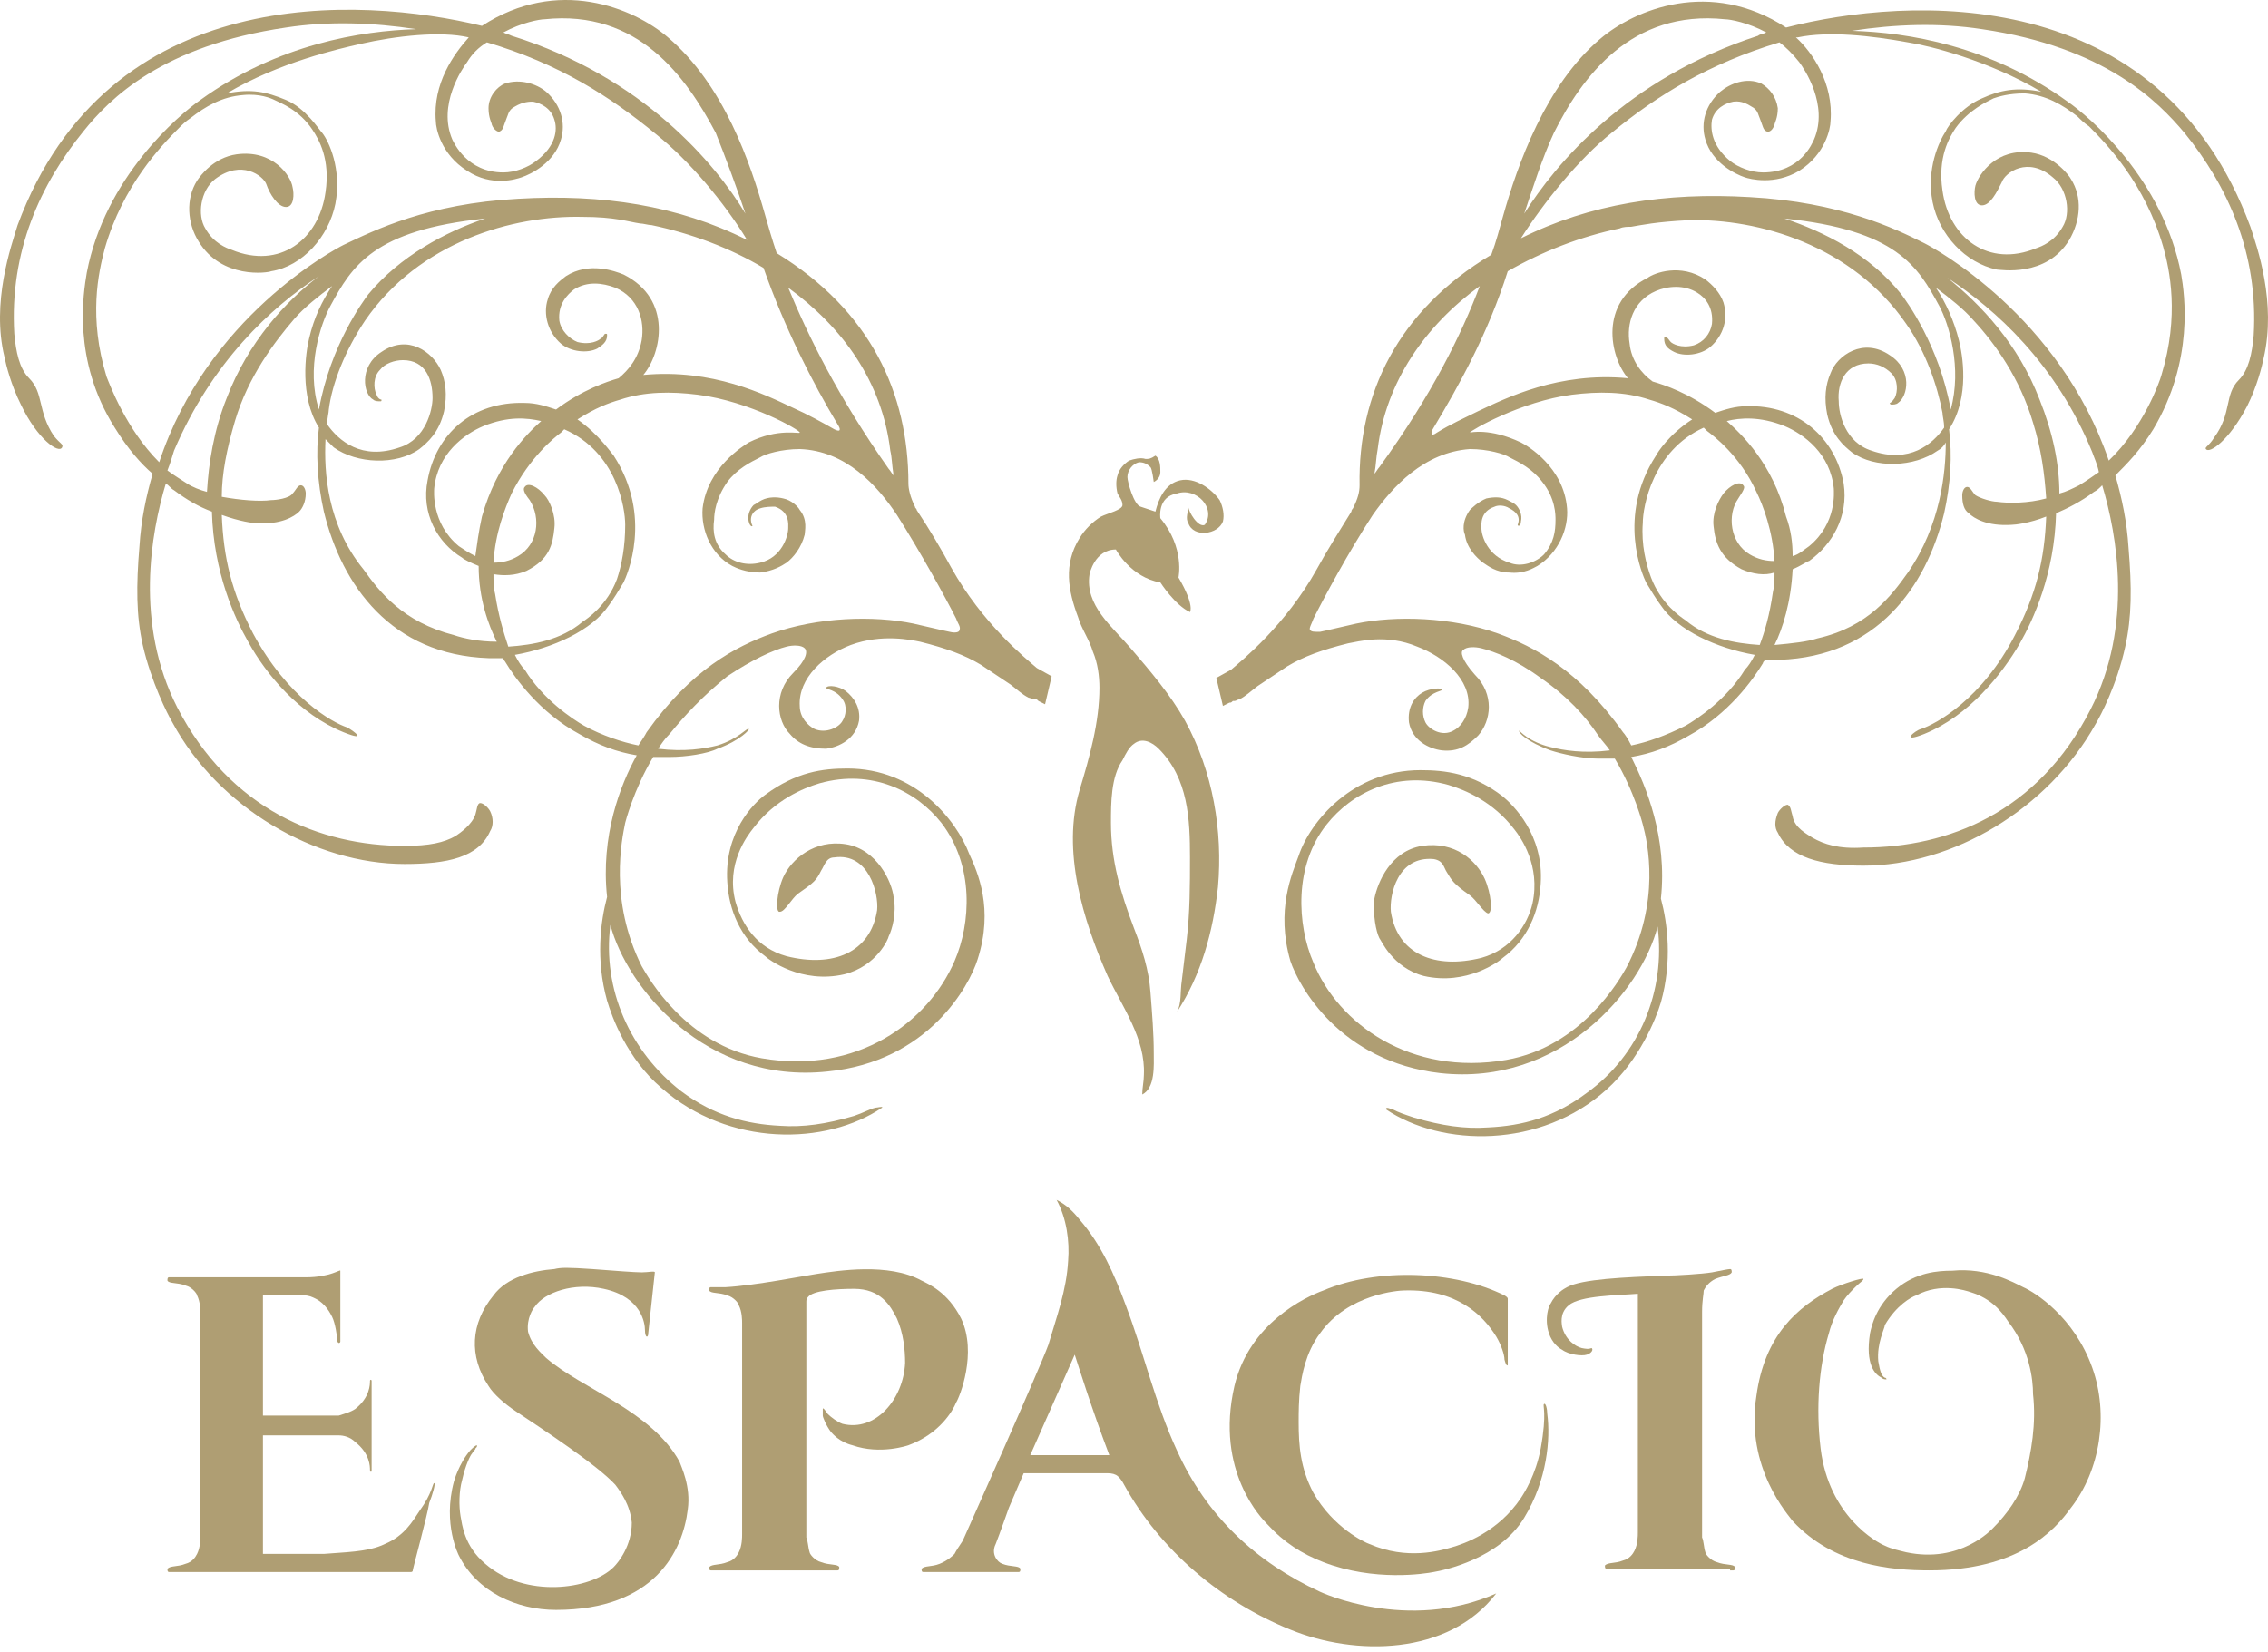 <svg width="210" height="153" viewBox="0 0 210 153" fill="none" xmlns="http://www.w3.org/2000/svg">
<path d="M208.37 20.997C199.984 -1.72 176.658 -0.348 165.375 2.549C158.362 -2.025 151.349 0.872 148.147 3.616C143.116 7.885 140.524 15.203 139.152 20.082C138.847 21.149 138.542 22.369 138.084 23.589C129.394 28.772 125.735 36.548 125.887 44.934C125.887 45.543 125.735 46.153 125.277 47.068C125.277 47.068 125.125 47.22 125.125 47.373C123.905 49.355 122.838 51.032 121.923 52.709C119.026 57.893 115.062 61.095 113.995 62.009L112.623 62.772L113.233 65.364L113.843 65.059C113.995 65.059 113.995 65.059 114.148 64.906H114.3C114.453 64.906 114.605 64.754 114.758 64.754C115.367 64.449 115.825 63.991 116.435 63.534C117.349 62.924 118.264 62.314 119.179 61.704C120.704 60.79 122.381 60.18 124.82 59.57C125.735 59.417 128.327 58.655 131.224 59.875C133.663 60.79 136.255 62.924 135.95 65.516C135.797 66.583 135.188 67.346 134.578 67.65C133.511 68.26 132.291 67.498 131.986 66.888C131.681 66.278 131.681 65.516 131.986 64.906C132.596 63.991 133.663 63.991 133.51 63.839C133.51 63.687 132.443 63.687 131.681 64.144C130.919 64.601 130.309 65.516 130.461 66.888C130.766 68.565 132.291 69.328 133.51 69.48C135.035 69.632 135.95 69.023 136.865 68.108C138.084 66.736 138.389 64.296 136.56 62.467C135.34 61.095 135.188 60.332 135.493 60.18C135.797 59.875 136.56 59.875 137.17 60.027C138.389 60.332 140.371 61.095 142.658 62.772C145.098 64.449 146.775 66.278 147.994 68.108C148.299 68.565 148.757 69.023 149.062 69.48C146.622 69.785 144.793 69.48 143.573 69.175C141.591 68.718 140.676 67.65 140.676 67.65C140.524 67.803 141.439 68.718 143.573 69.48C144.488 69.785 146.47 70.242 147.994 70.242C148.452 70.242 149.062 70.242 149.519 70.242C151.349 73.292 152.111 76.341 152.111 76.341C152.568 78.018 153.788 83.507 150.586 89.605C149.977 90.672 146.47 96.923 139.457 98.143C130.614 99.668 123.905 94.789 121.618 89.148C120.094 85.641 119.789 80.153 122.838 76.341C125.125 73.444 129.242 71.31 134.12 72.682C135.645 73.139 138.237 74.206 140.219 76.798C140.829 77.561 142.658 80.153 141.896 83.659C141.439 85.641 139.914 87.928 137.17 88.69C132.901 89.758 129.394 88.385 128.784 84.421C128.632 82.897 129.394 79.238 132.748 79.543C133.663 79.695 133.663 80.305 133.968 80.762C134.425 81.525 134.578 81.83 136.102 82.897C136.712 83.354 137.322 84.421 137.779 84.574C138.237 84.574 138.084 82.744 137.475 81.372C136.712 79.695 134.73 77.865 131.681 78.323C128.784 78.78 127.564 81.677 127.26 83.202C127.107 84.726 127.412 86.251 127.717 86.861C127.869 87.013 128.937 89.605 131.833 90.368C135.797 91.282 138.847 88.995 139.152 88.69C141.439 87.013 142.506 84.421 142.658 81.83C142.963 77.256 140.066 74.511 139.152 73.749C136.407 71.615 133.815 71.31 131.528 71.31C125.277 71.31 121.313 76.036 120.246 79.238C119.636 80.915 118.112 84.269 119.484 88.995C120.246 91.282 124.058 98.296 133.358 99.363C144.488 100.583 151.959 91.74 153.483 85.794C154.245 91.74 151.806 97.686 146.927 101.192C143.878 103.479 140.981 104.242 137.779 104.394C135.645 104.547 133.51 104.242 130.919 103.479C130.004 103.174 129.546 103.022 128.937 102.717C128.784 102.717 128.327 102.412 128.327 102.717C133.51 106.224 142.658 106.376 148.757 100.887C151.806 98.143 153.331 94.332 153.788 92.807C154.855 88.995 154.398 85.489 153.788 83.202C154.398 77.561 152.416 72.834 151.044 70.09C152.873 69.785 154.55 69.175 156.38 68.108C160.039 66.126 162.326 62.924 163.241 61.4C163.241 61.247 163.393 61.247 163.393 61.095C163.851 61.095 164.308 61.095 164.765 61.095C173.761 60.79 178.335 54.386 180.012 47.525C180.622 44.781 180.774 42.189 180.469 39.75C182.451 36.7 181.689 32.736 181.384 31.517C180.927 29.687 180.164 28.01 179.249 26.638C180.469 27.553 181.841 28.62 182.756 29.687C184.738 31.822 187.025 35.023 188.245 39.14C189.007 41.579 189.312 43.866 189.464 46.153C187.787 46.611 185.958 46.611 184.891 46.458C184.433 46.458 183.366 46.153 182.909 45.848C182.604 45.543 182.451 45.086 182.146 45.086C181.841 45.086 181.689 45.543 181.689 45.848C181.689 46.611 181.841 47.22 182.299 47.525C182.756 47.983 183.976 48.745 186.263 48.593C186.568 48.593 187.94 48.44 189.464 47.83C189.312 51.794 188.55 54.996 186.568 58.808C183.518 64.754 179.249 67.041 177.877 67.498C177.267 67.65 175.895 68.87 178.182 67.955C182.299 66.278 185.348 62.467 187.025 59.57C188.245 57.435 190.227 53.166 190.379 47.525C191.446 47.068 192.666 46.458 193.886 45.543C194.191 45.391 194.343 45.238 194.648 44.934C196.02 49.507 197.545 57.893 193.581 65.668C188.702 75.274 180.317 78.475 172.541 78.475C170.254 78.628 168.882 78.171 167.815 77.561C167.357 77.256 166.138 76.646 165.985 75.579C165.833 75.121 165.833 74.664 165.528 74.511C165.223 74.511 164.765 74.969 164.613 75.274C164.308 76.036 164.308 76.646 164.613 77.103C165.68 79.39 168.577 80.153 172.541 80.153C180.774 80.153 189.617 74.969 194.038 67.041C194.496 66.278 196.02 63.382 196.783 59.875C197.393 57.13 197.393 54.386 197.088 50.727C196.935 48.288 196.478 46.153 195.868 44.019C196.935 42.952 198.155 41.732 199.375 39.75C203.186 33.346 202.271 27.248 201.966 25.418C200.289 16.575 193.429 10.782 191.447 9.41C184.281 4.226 176.658 3.006 171.474 2.854C175.438 2.244 179.554 2.091 183.518 2.701C194.953 4.378 199.832 9.41 202.271 12.306C206.235 17.185 209.132 23.436 208.675 31.059C208.522 32.736 208.217 34.261 207.303 35.176C205.93 36.548 206.693 38.225 205.016 40.512C204.558 41.274 204.101 41.427 204.253 41.579C204.558 42.037 206.388 40.817 208.065 37.615C208.98 35.786 209.437 33.956 209.59 33.194C210.809 28.01 208.98 22.826 208.37 20.997ZM143.878 12.306C146.47 7.123 151.044 0.872 159.734 1.786C160.192 1.786 161.869 2.091 163.546 3.006C163.241 3.159 162.936 3.159 162.783 3.311C150.586 7.275 144.03 15.203 141.134 19.777C141.896 17.49 142.811 14.593 143.878 12.306ZM127.564 41.579C128.327 35.328 131.986 30.145 137.017 26.485C135.34 30.907 132.596 36.548 127.717 43.256C127.564 43.409 127.412 43.714 127.26 43.866C127.412 43.104 127.412 42.342 127.564 41.579ZM161.564 62.009C159.887 64.754 157.142 66.583 156.075 67.193C154.245 68.108 152.568 68.718 151.044 69.023C150.739 68.413 150.434 67.955 150.281 67.803C146.165 62.009 142.048 59.875 138.694 58.655C134.425 57.13 129.242 56.978 125.582 57.74C124.21 58.045 122.991 58.35 122.228 58.503C121.618 58.503 121.466 58.503 121.313 58.35C121.161 58.198 121.466 57.74 121.618 57.283C122.533 55.453 124.82 51.184 127.107 47.678C128.937 45.086 131.833 41.884 136.102 41.579C137.779 41.579 139.304 42.037 139.761 42.342C140.676 42.799 141.896 43.409 142.811 44.629C144.03 46.153 144.03 47.678 144.03 48.135C144.03 49.203 143.878 50.27 142.963 51.337C142.201 52.099 140.829 52.557 139.761 52.099C137.779 51.489 137.17 49.66 137.17 48.898C137.17 48.593 137.017 47.373 138.389 46.916C138.694 46.763 139.304 46.763 139.761 47.068C140.371 47.373 140.829 47.83 140.524 48.593C140.524 48.745 140.829 48.745 140.829 48.288C140.981 47.678 140.676 47.068 140.371 46.763C140.219 46.611 139.914 46.458 139.609 46.306C138.999 46.001 138.389 46.001 137.627 46.153C136.865 46.458 136.255 47.068 136.102 47.22C135.34 48.288 135.493 49.203 135.645 49.507C135.797 50.727 136.712 51.642 137.322 52.099C137.779 52.404 138.542 53.014 139.761 53.014C141.134 53.166 142.048 52.557 142.353 52.404C144.335 51.184 145.25 48.898 145.098 47.068C144.793 43.256 141.439 41.274 140.829 40.969C137.932 39.597 136.102 40.055 136.102 40.055C136.102 39.902 140.829 37.158 145.555 36.548C147.994 36.243 150.434 36.243 152.721 37.005C153.788 37.31 155.008 37.768 156.685 38.835C154.55 40.207 153.483 41.884 153.331 42.189C149.672 47.83 152.111 53.319 152.416 53.929C152.873 54.691 153.331 55.453 153.788 56.063C155.313 58.35 158.972 60.027 162.478 60.637C162.174 61.247 161.869 61.704 161.564 62.009ZM162.936 59.722C160.649 59.57 158.057 59.113 156.075 57.435C155.618 57.13 153.788 55.911 152.873 53.471C152.416 52.252 151.959 50.422 152.111 48.44C152.111 46.916 153.026 41.732 157.752 39.597C157.905 39.75 157.905 39.75 158.057 39.902C158.667 40.36 161.106 42.189 162.631 45.543C163.241 46.763 164.156 49.203 164.308 51.947C163.546 51.947 162.783 51.794 162.021 51.337C160.192 50.27 159.887 47.678 160.954 46.153C161.564 45.238 161.564 45.086 161.411 44.934C161.106 44.476 160.192 44.934 159.582 45.696C159.124 46.306 158.514 47.525 158.667 48.745C158.819 50.27 159.277 51.642 161.259 52.709C162.326 53.166 163.393 53.319 164.308 53.014C164.308 53.624 164.308 54.234 164.156 54.844C163.851 56.978 163.393 58.503 162.936 59.722ZM159.887 38.987C161.106 38.682 162.936 38.53 165.223 39.445C167.052 40.207 169.492 42.037 169.797 45.238C169.797 45.543 170.102 48.44 167.51 50.575C167.052 50.88 166.595 51.337 165.985 51.489C165.985 50.27 165.833 49.05 165.375 47.83C164.156 42.952 161.259 40.207 159.887 38.987ZM176.658 53.014C175.133 55.148 172.998 58.045 168.272 59.113C167.357 59.417 165.985 59.57 164.308 59.722C165.07 58.198 165.833 55.758 165.985 52.709C166.747 52.404 167.357 51.947 167.51 51.947C169.644 50.422 171.169 47.83 170.712 44.781C169.949 40.512 166.443 37.463 161.716 37.615C160.649 37.615 159.734 37.92 158.819 38.225C156.38 36.396 154.093 35.633 153.026 35.328C151.959 34.566 151.044 33.346 150.891 31.822C150.586 29.992 151.196 27.858 153.331 26.943C154.398 26.485 155.923 26.333 157.142 27.095C157.905 27.553 158.667 28.468 158.514 29.992C158.362 30.907 157.752 31.669 156.837 31.974C155.618 32.279 154.855 31.822 154.703 31.669C154.55 31.517 154.398 31.212 154.245 31.212C154.093 31.212 154.093 31.212 154.093 31.364C154.093 31.974 154.398 32.279 155.008 32.584C155.923 33.041 157.447 32.889 158.362 32.127C159.582 31.059 160.039 29.535 159.582 28.01C159.277 27.095 158.514 26.333 157.905 25.876C155.618 24.351 153.178 25.266 152.568 25.723C147.994 28.01 149.062 33.041 150.739 35.023C144.335 34.413 139.457 36.853 136.865 38.073C135.645 38.682 134.273 39.292 133.053 40.055C132.443 40.512 132.443 40.055 132.748 39.597C135.035 35.786 137.779 30.907 139.609 25.113C142.811 23.284 146.317 21.912 149.977 21.149C150.281 20.997 150.739 20.997 151.044 20.997C151.959 20.844 153.331 20.539 156.38 20.387C162.783 20.235 171.474 22.674 176.505 29.992C178.335 32.584 179.402 35.786 179.859 38.225C179.859 38.53 180.012 38.987 180.012 39.597C178.945 41.122 176.81 42.952 173.303 41.732C170.864 40.969 170.254 38.378 170.254 37.158C170.102 35.481 170.864 33.651 172.998 33.651C173.761 33.651 174.523 33.956 175.133 34.566C175.743 35.176 175.743 36.243 175.438 36.853C175.133 37.31 174.98 37.31 174.98 37.31C174.98 37.31 174.98 37.463 175.133 37.463C175.285 37.463 175.59 37.463 175.743 37.31C176.658 36.7 177.115 34.261 174.98 32.889C172.541 31.212 170.102 32.889 169.492 34.566C169.034 35.633 168.882 36.853 169.187 38.378C169.644 40.36 170.712 41.274 171.474 41.884C173.608 43.409 177.267 43.256 179.402 41.732C179.707 41.579 180.012 41.274 180.164 40.969C180.164 43.714 179.707 48.593 176.658 53.014ZM180.622 37.92C179.554 31.974 176.505 27.858 176.048 27.248C173.151 23.589 168.882 21.454 165.223 20.235C175.59 21.302 177.572 24.656 179.554 28.315C180.469 29.992 181.689 34.109 180.622 37.92ZM192.514 44.934C191.904 45.238 191.294 45.543 190.684 45.696C190.684 42.952 190.074 40.055 188.855 37.005C186.873 31.822 183.366 28.163 180.317 25.723C184.738 28.62 190.379 33.651 193.733 41.884C193.886 42.342 194.191 42.952 194.343 43.714C193.886 44.019 193.276 44.476 192.514 44.934ZM176.658 3.921C178.64 4.226 184.128 5.598 189.007 8.495C186.72 8.037 185.196 8.342 183.518 9.105C181.689 9.867 180.317 11.697 180.164 12.154C179.554 13.069 178.335 15.661 178.945 18.71C179.554 21.759 181.994 24.351 184.891 24.961C185.196 24.961 189.464 25.723 191.599 22.216C192.666 20.387 192.819 18.252 191.751 16.575C191.599 16.27 190.227 14.441 188.092 14.136C184.891 13.678 183.213 16.118 182.909 17.185C182.756 17.795 182.756 19.015 183.518 19.015C184.281 19.015 184.891 17.795 185.348 16.88C185.653 15.966 187.787 14.441 190.074 16.423C191.446 17.49 191.751 19.777 190.989 20.997C190.227 22.369 189.007 22.826 188.55 22.979C184.128 24.808 180.469 22.064 179.859 17.643C179.402 14.593 180.469 12.764 181.079 11.849C182.299 10.172 183.976 9.41 184.586 9.105C185.043 8.952 185.958 8.647 187.482 8.647C189.464 8.8 190.989 9.714 192.361 10.782C192.666 11.087 192.971 11.392 193.429 11.697C195.106 13.374 198.612 17.033 200.289 22.826C200.899 24.961 201.814 29.23 200.137 34.718C199.984 35.328 198.46 39.597 195.258 42.647C190.684 29.23 179.097 22.979 178.182 22.521C175.438 21.149 170.407 18.71 162.021 18.252C154.245 17.795 147.232 18.862 140.829 22.064C142.963 18.71 146.165 14.746 149.214 12.306C153.483 8.8 158.21 5.903 164.765 3.921C165.375 4.378 165.985 4.988 166.595 5.75C167.052 6.36 169.339 9.714 167.967 12.916C167.815 13.221 166.747 15.966 163.241 15.966C162.174 15.966 160.954 15.508 160.192 14.898C158.514 13.526 158.362 12.001 158.514 11.087C158.819 10.019 159.734 9.562 160.496 9.41C160.649 9.41 161.259 9.257 162.174 9.867C162.783 10.172 162.783 10.629 162.936 10.934C163.241 11.697 163.241 12.001 163.546 12.154C163.851 12.306 164.156 12.001 164.308 11.544C164.308 11.392 164.613 10.934 164.613 10.019C164.461 8.952 163.851 8.19 163.088 7.732C161.716 7.123 160.192 7.732 159.277 8.495C157.905 9.714 157.447 11.392 157.905 12.916C158.514 15.051 160.649 16.118 161.564 16.423C162.021 16.575 164.308 17.185 166.595 15.813C169.034 14.288 169.492 11.849 169.492 11.239C169.797 7.732 167.815 4.836 166.29 3.463C166.29 3.463 166.29 3.463 166.443 3.463C169.339 2.854 173.303 3.311 176.658 3.921Z" fill="#AF9E73"/>
<path d="M0.41 33.041C0.563 33.804 1.02 35.633 1.935 37.463C3.46 40.664 5.442 42.037 5.747 41.427C5.899 41.122 5.594 41.122 4.984 40.36C3.46 38.073 4.069 36.395 2.697 35.023C1.782 34.109 1.478 32.584 1.325 30.907C0.868 23.284 3.764 17.033 7.729 12.154C10.168 9.105 15.047 4.226 26.482 2.549C30.445 1.939 34.562 2.091 38.526 2.701C33.495 2.854 25.719 4.073 18.553 9.257C16.571 10.629 9.711 16.423 8.033 25.266C7.729 27.095 6.661 33.346 10.625 39.597C11.845 41.579 13.065 42.952 14.132 43.866C13.522 46.001 13.065 48.135 12.912 50.575C12.607 54.234 12.607 56.978 13.217 59.722C13.979 63.077 15.504 66.126 15.961 66.888C20.23 74.816 29.226 80 37.459 80C41.423 80 44.32 79.39 45.387 76.951C45.692 76.493 45.692 75.731 45.387 75.121C45.234 74.816 44.777 74.359 44.472 74.359C44.167 74.359 44.167 74.969 44.015 75.426C43.71 76.341 42.643 77.103 42.185 77.408C41.118 78.018 39.746 78.323 37.459 78.323C29.683 78.323 21.298 74.969 16.419 65.516C12.455 57.74 13.979 49.355 15.352 44.781C15.657 44.934 15.809 45.238 16.114 45.391C17.334 46.306 18.401 46.916 19.621 47.373C19.773 53.014 21.755 57.283 22.975 59.417C24.652 62.467 27.701 66.126 31.818 67.803C34.105 68.718 32.733 67.65 32.123 67.346C30.75 66.888 26.634 64.601 23.432 58.655C21.45 54.844 20.688 51.642 20.535 47.678C22.212 48.288 23.432 48.44 23.737 48.44C26.024 48.593 27.244 47.83 27.701 47.373C28.006 47.068 28.311 46.458 28.311 45.696C28.311 45.391 28.159 44.934 27.854 44.934C27.549 44.934 27.396 45.391 27.091 45.696C26.786 46.153 25.567 46.306 25.109 46.306C24.042 46.458 22.212 46.306 20.535 46.001C20.535 43.866 20.993 41.579 21.755 38.987C22.975 34.871 25.414 31.669 27.244 29.535C28.159 28.468 29.531 27.4 30.75 26.485C29.836 27.858 29.073 29.382 28.616 31.364C28.311 32.584 27.701 36.7 29.531 39.597C29.226 41.884 29.378 44.629 29.988 47.373C31.665 54.234 36.239 60.637 45.234 60.942C45.692 60.942 46.149 60.942 46.607 60.942C46.607 61.095 46.759 61.247 46.759 61.247C47.674 62.772 49.961 65.973 53.62 67.955C55.45 69.023 57.127 69.632 58.956 69.937C57.431 72.682 55.602 77.408 56.212 83.049C55.602 85.336 55.145 88.843 56.212 92.654C56.669 94.179 58.041 97.991 61.243 100.735C67.494 106.224 76.489 106.071 81.673 102.565C81.826 102.412 81.216 102.565 81.063 102.565C80.454 102.717 79.996 103.022 79.081 103.327C76.489 104.089 74.355 104.394 72.22 104.242C69.171 104.089 66.122 103.327 63.073 101.04C58.346 97.381 55.754 91.587 56.517 85.641C58.041 91.435 65.36 100.43 76.642 99.21C85.942 98.296 89.754 91.282 90.516 88.843C92.041 84.117 90.516 80.762 89.754 79.085C88.534 75.883 84.722 71.157 78.471 71.157C76.184 71.157 73.745 71.462 70.848 73.597C69.781 74.359 67.037 77.103 67.342 81.677C67.494 84.269 68.561 86.861 70.848 88.538C71.153 88.843 74.203 91.13 78.166 90.215C81.216 89.453 82.283 86.861 82.283 86.708C82.588 86.099 83.045 84.574 82.74 83.049C82.588 81.677 81.216 78.628 78.319 78.171C75.422 77.713 73.288 79.543 72.525 81.22C71.915 82.592 71.763 84.574 72.22 84.421C72.678 84.421 73.288 83.202 73.897 82.744C75.422 81.677 75.575 81.525 76.032 80.61C76.337 80.153 76.489 79.39 77.252 79.39C80.454 78.933 81.368 82.744 81.216 84.269C80.606 88.233 77.099 89.605 72.83 88.538C70.086 87.776 68.714 85.641 68.104 83.507C67.189 80 69.171 77.408 69.781 76.646C71.763 74.054 74.355 72.987 75.88 72.529C80.758 71.157 84.875 73.292 87.162 76.188C90.211 80.153 89.906 85.489 88.382 88.995C85.942 94.636 79.386 99.515 70.543 97.991C63.53 96.771 60.023 90.52 59.413 89.453C56.364 83.354 57.584 77.713 57.889 76.188C57.889 76.188 58.651 73.139 60.481 70.09C60.938 70.09 61.396 70.09 62.005 70.09C63.53 70.09 65.512 69.785 66.427 69.328C68.561 68.565 69.476 67.498 69.324 67.498C69.171 67.346 68.409 68.413 66.427 69.023C65.207 69.328 63.378 69.632 60.938 69.328C61.243 68.87 61.548 68.413 62.005 67.955C63.378 66.278 65.055 64.449 67.342 62.619C69.629 61.095 71.611 60.18 72.83 59.875C73.44 59.722 74.203 59.722 74.507 60.027C74.812 60.332 74.66 61.095 73.44 62.314C71.611 64.144 71.915 66.736 73.135 67.955C73.897 68.87 74.965 69.328 76.489 69.328C77.709 69.175 79.234 68.413 79.539 66.736C79.691 65.516 79.081 64.601 78.319 63.991C77.709 63.534 76.642 63.382 76.489 63.687C76.489 63.839 77.404 63.839 78.014 64.754C78.471 65.364 78.319 66.278 78.014 66.736C77.709 67.346 76.489 67.955 75.422 67.498C74.812 67.193 74.05 66.431 74.05 65.364C73.897 62.772 76.337 60.637 78.776 59.722C81.673 58.655 84.418 59.265 85.18 59.417C87.619 60.027 89.296 60.637 90.821 61.552C91.736 62.162 92.65 62.772 93.565 63.382C94.175 63.839 94.632 64.296 95.242 64.601C95.395 64.601 95.547 64.754 95.7 64.754H95.852C96.005 64.754 96.005 64.754 96.157 64.906L96.767 65.211L97.377 62.619L96.005 61.857C94.938 60.942 90.973 57.74 88.077 52.557C87.162 50.88 86.095 49.05 84.875 47.22C84.875 47.068 84.722 47.068 84.722 46.916C84.265 46.001 84.113 45.238 84.113 44.781C84.113 36.395 80.606 28.772 71.915 23.436C71.458 22.064 71.153 20.997 70.848 19.93C69.476 15.051 67.037 7.885 61.853 3.463C58.651 0.719 51.638 -2.178 44.625 2.396C33.342 -0.348 10.015 -1.72 1.63 20.844C1.02 22.826 -0.809 28.01 0.41 33.041ZM69.019 19.777C66.274 15.203 59.566 7.123 47.369 3.311C47.064 3.159 46.912 3.159 46.607 3.006C48.284 2.091 49.961 1.786 50.418 1.786C59.109 0.872 63.53 7.123 66.274 12.306C67.189 14.593 68.256 17.49 69.019 19.777ZM82.74 44.019C82.588 43.866 82.436 43.561 82.283 43.409C77.557 36.7 74.812 31.059 72.983 26.638C78.014 30.297 81.673 35.328 82.436 41.732C82.588 42.342 82.588 43.104 82.74 44.019ZM47.674 60.637C51.181 60.027 54.84 58.35 56.364 56.063C56.822 55.453 57.279 54.691 57.736 53.929C58.041 53.319 60.481 47.83 56.822 42.189C56.669 42.037 55.45 40.207 53.468 38.835C55.145 37.768 56.364 37.31 57.431 37.005C59.718 36.243 62.158 36.243 64.597 36.548C69.476 37.158 74.203 39.902 74.05 40.055C74.05 40.207 72.068 39.597 69.324 40.969C68.866 41.274 65.512 43.256 65.055 47.068C64.902 49.05 65.817 51.337 67.799 52.404C68.104 52.557 69.019 53.014 70.391 53.014C71.611 52.862 72.373 52.404 72.83 52.099C73.44 51.642 74.203 50.727 74.507 49.507C74.507 49.203 74.812 48.135 74.05 47.22C73.897 46.916 73.288 46.306 72.525 46.153C71.915 46.001 71.153 46.001 70.543 46.306C70.238 46.458 70.086 46.611 69.781 46.763C69.476 47.068 69.171 47.678 69.324 48.288C69.476 48.898 69.781 48.745 69.629 48.593C69.324 47.83 69.781 47.22 70.391 47.068C70.848 46.916 71.458 46.916 71.763 46.916C73.135 47.373 72.983 48.593 72.983 48.898C72.983 49.66 72.373 51.642 70.391 52.099C69.171 52.404 67.951 52.099 67.189 51.337C66.122 50.422 65.969 49.203 66.122 48.135C66.122 47.525 66.274 46.153 67.342 44.629C68.256 43.409 69.476 42.799 70.391 42.342C70.848 42.037 72.373 41.579 74.05 41.579C78.319 41.732 81.216 44.934 83.045 47.678C85.18 51.032 87.619 55.453 88.534 57.283C88.686 57.74 88.991 58.045 88.839 58.35C88.839 58.503 88.534 58.655 87.924 58.503C87.162 58.35 85.942 58.045 84.57 57.74C80.911 56.978 75.727 57.13 71.458 58.655C68.104 59.875 63.987 62.009 59.871 67.803C59.718 68.108 59.413 68.565 59.109 69.023C57.584 68.718 55.754 68.108 54.077 67.193C53.01 66.583 50.266 64.754 48.589 62.009C48.284 61.704 47.979 61.247 47.674 60.637ZM45.844 54.996C45.692 54.386 45.692 53.776 45.692 53.166C46.607 53.319 47.674 53.319 48.741 52.862C50.876 51.794 51.181 50.422 51.333 48.898C51.486 47.678 50.876 46.306 50.418 45.848C49.808 45.086 48.894 44.629 48.589 45.086C48.436 45.238 48.436 45.543 49.046 46.306C50.113 47.983 49.808 50.422 47.979 51.489C47.217 51.947 46.454 52.099 45.692 52.099C45.844 49.355 46.759 47.068 47.369 45.696C49.046 42.342 51.333 40.512 51.943 40.055C52.095 39.902 52.095 39.902 52.248 39.75C57.127 41.884 57.889 47.068 57.889 48.593C57.889 50.575 57.584 52.252 57.127 53.624C56.212 56.063 54.382 57.283 53.925 57.588C51.943 59.265 49.351 59.722 47.064 59.875C46.607 58.503 46.149 56.978 45.844 54.996ZM44.625 47.83C44.32 49.203 44.167 50.422 44.015 51.489C43.405 51.184 42.947 50.88 42.49 50.575C39.898 48.44 40.203 45.391 40.203 45.238C40.508 42.037 42.947 40.207 44.777 39.445C47.064 38.53 48.741 38.682 50.113 38.987C48.741 40.207 45.997 42.952 44.625 47.83ZM30.141 40.664C30.445 40.969 30.598 41.122 30.903 41.427C33.037 42.952 36.697 43.104 38.831 41.579C39.593 40.969 40.661 40.055 41.118 38.073C41.423 36.548 41.27 35.328 40.813 34.261C40.051 32.584 37.764 30.907 35.324 32.584C33.19 33.956 33.647 36.548 34.562 37.005C34.715 37.158 35.019 37.158 35.172 37.158C35.324 37.158 35.324 37.158 35.324 37.005C35.324 37.005 35.019 37.005 34.867 36.548C34.562 35.938 34.562 34.871 35.172 34.261C35.629 33.651 36.544 33.346 37.306 33.346C39.441 33.346 40.051 35.176 40.051 36.853C40.051 37.92 39.441 40.664 37.001 41.427C33.495 42.647 31.36 40.817 30.293 39.292C30.293 38.682 30.445 38.225 30.445 37.92C30.75 35.481 31.97 32.431 33.8 29.687C38.831 22.369 47.521 19.93 53.925 20.082C56.974 20.082 58.194 20.539 59.261 20.692C59.566 20.692 60.023 20.844 60.328 20.844C63.987 21.607 67.647 22.979 70.696 24.808C72.678 30.45 75.27 35.481 77.557 39.292C77.862 39.75 77.862 40.055 77.252 39.75C76.184 39.14 74.812 38.378 73.44 37.768C70.848 36.548 65.969 34.109 59.566 34.718C61.243 32.736 62.31 27.705 57.736 25.418C56.974 25.113 54.535 24.198 52.4 25.571C51.79 26.028 51.028 26.638 50.723 27.705C50.266 29.077 50.723 30.754 51.943 31.822C52.858 32.584 54.382 32.736 55.297 32.279C55.754 31.974 56.212 31.669 56.212 31.059C56.212 30.907 56.212 30.907 56.059 30.907C55.907 30.907 55.907 31.212 55.602 31.364C55.45 31.517 54.687 31.974 53.468 31.669C52.705 31.364 51.943 30.602 51.79 29.687C51.638 28.163 52.553 27.248 53.163 26.79C54.382 26.028 55.754 26.18 56.974 26.638C59.109 27.553 59.718 29.687 59.413 31.517C59.109 33.194 58.194 34.261 57.279 35.023C56.212 35.328 53.925 36.091 51.485 37.92C50.571 37.615 49.656 37.31 48.589 37.31C43.71 37.158 40.356 40.207 39.593 44.476C38.983 47.525 40.508 50.27 42.795 51.642C42.947 51.794 43.557 52.099 44.32 52.404C44.32 55.453 45.234 57.893 45.997 59.417C44.32 59.417 42.947 59.113 42.033 58.808C37.306 57.588 35.172 54.844 33.647 52.709C30.293 48.593 29.988 43.714 30.141 40.664ZM30.598 28.315C32.58 24.656 34.562 21.302 44.929 20.235C41.27 21.454 37.001 23.741 34.105 27.248C33.647 27.858 30.598 31.974 29.531 37.92C28.311 34.109 29.683 29.992 30.598 28.315ZM15.504 43.561C15.809 42.799 15.961 42.189 16.114 41.732C19.621 33.499 25.109 28.468 29.531 25.571C26.482 27.858 22.975 31.669 20.993 36.853C19.773 39.902 19.316 42.952 19.163 45.543C18.553 45.391 17.791 45.086 17.334 44.781C16.876 44.476 16.114 44.019 15.504 43.561ZM43.405 3.463C42.033 4.988 40.051 7.732 40.356 11.239C40.356 11.849 40.813 14.288 43.252 15.813C45.539 17.338 47.826 16.575 48.284 16.423C49.199 16.118 51.333 15.051 51.943 12.916C52.4 11.392 51.943 9.714 50.571 8.495C49.656 7.732 48.131 7.275 46.759 7.732C45.997 8.037 45.234 8.952 45.234 10.019C45.234 10.934 45.539 11.392 45.539 11.544C45.692 12.001 46.149 12.306 46.302 12.154C46.607 12.001 46.607 11.697 46.912 10.934C47.064 10.629 47.064 10.172 47.674 9.867C48.436 9.41 49.046 9.41 49.351 9.41C50.113 9.562 51.028 10.019 51.333 11.087C51.638 12.001 51.485 13.526 49.656 14.898C48.894 15.508 47.674 15.966 46.607 15.966C43.252 15.966 42.033 13.221 41.88 12.916C40.508 9.714 42.795 6.36 43.252 5.75C43.71 4.988 44.32 4.378 45.082 3.921C51.79 5.903 56.517 8.952 60.786 12.459C63.835 14.898 67.037 18.71 69.171 22.216C62.768 19.015 55.754 17.948 47.979 18.405C39.593 18.862 34.715 21.302 31.818 22.674C30.903 23.131 19.163 29.382 14.742 42.799C11.693 39.75 10.168 35.633 9.863 34.871C8.186 29.382 9.101 25.266 9.711 22.979C11.388 17.185 14.894 13.526 16.571 11.849C16.876 11.544 17.181 11.239 17.639 10.934C19.011 9.867 20.535 8.952 22.517 8.8C24.042 8.647 25.109 9.105 25.414 9.257C26.024 9.562 27.701 10.172 28.921 12.001C29.531 12.916 30.598 14.746 30.141 17.795C29.531 22.216 25.872 24.961 21.45 23.131C20.993 22.979 19.773 22.521 19.011 21.149C18.248 19.93 18.553 17.643 19.926 16.575C22.365 14.746 24.347 16.27 24.652 17.033C24.957 17.948 25.719 19.167 26.482 19.167C27.244 19.167 27.244 17.948 27.091 17.338C26.939 16.27 25.262 13.831 21.908 14.288C19.773 14.593 18.553 16.27 18.248 16.728C17.181 18.405 17.334 20.692 18.401 22.369C20.535 25.876 24.804 25.266 25.109 25.113C28.006 24.656 30.445 21.912 31.055 18.862C31.665 15.661 30.445 13.069 29.836 12.306C29.531 12.001 28.311 10.019 26.482 9.257C24.652 8.495 23.28 8.19 20.993 8.647C25.872 5.75 31.36 4.531 33.342 4.073C36.697 3.311 40.813 2.854 43.405 3.463Z" fill="#AF9E73"/>
<path d="M111.556 48.593C110.946 48.898 110.032 47.373 110.032 46.916C110.032 47.373 109.727 47.983 110.032 48.44C110.489 49.812 112.776 49.507 113.233 48.288C113.386 47.678 113.233 46.916 112.929 46.306C112.166 45.238 110.642 44.171 109.269 44.476C107.897 44.781 107.287 46.153 106.982 47.373L105.61 46.916C105 46.763 104.391 44.629 104.391 44.171C104.391 43.561 104.848 42.951 105.458 42.799C105.915 42.799 106.22 42.951 106.525 43.256C106.678 43.409 106.83 44.629 106.83 44.629C107.135 44.476 107.44 44.171 107.44 43.714C107.44 43.256 107.44 42.494 106.982 42.189C106.525 42.494 106.373 42.494 106.068 42.494C105.61 42.342 105 42.494 104.543 42.647C104.086 42.952 103.628 43.409 103.476 44.019C103.323 44.476 103.323 45.086 103.476 45.696C103.628 46.001 103.933 46.306 103.933 46.763C103.933 47.22 102.561 47.525 101.951 47.83C101.189 48.288 100.427 49.05 99.969 49.812C98.445 52.252 98.902 54.691 99.817 57.13C100.122 58.198 100.884 59.265 101.189 60.332C101.646 61.4 101.799 62.619 101.799 63.686C101.799 66.888 100.884 70.09 99.969 73.139C98.292 78.78 100.274 85.184 102.561 90.368C103.933 93.264 106.068 96.161 105.915 99.515C105.915 100.125 105.763 100.735 105.763 101.345C106.982 100.735 106.83 98.6 106.83 97.533C106.83 95.704 106.678 93.874 106.525 91.892C106.373 89.758 105.763 87.928 105 85.946C103.781 82.744 102.866 79.695 102.866 76.188C102.866 74.359 102.866 71.919 103.933 70.395C104.238 69.785 104.543 69.175 105 68.87C105.763 68.26 106.678 68.718 107.287 69.328C110.032 72.072 110.184 75.883 110.184 79.39C110.184 81.982 110.184 84.421 109.879 87.013C109.727 88.233 109.574 89.605 109.422 90.825C109.269 91.74 109.422 92.959 108.964 93.722C111.251 90.215 112.319 86.251 112.776 82.135C113.233 76.951 112.319 71.462 109.727 66.736C108.355 64.296 106.525 62.162 104.696 60.027C103.018 58.045 100.427 56.063 100.884 53.166C100.884 53.166 101.341 50.88 103.323 50.88C103.323 50.88 104.696 53.471 107.44 53.929C107.44 53.929 108.812 56.063 110.184 56.673C110.184 56.673 110.642 56.063 109.117 53.471C109.117 53.471 109.727 50.727 107.44 47.983C107.44 47.983 107.135 46.001 108.964 45.696C110.794 45.086 112.624 47.068 111.556 48.593C111.709 48.593 111.709 48.593 111.556 48.593Z" fill="#AF9E73"/>
<path d="M62.92 135.344C60.328 130.618 53.925 128.636 50.57 125.739C50.113 125.282 49.198 124.519 48.893 123.3C48.741 122.08 49.351 121.165 49.503 121.013C50.418 119.64 53.162 118.726 55.907 119.336C59.413 120.098 59.718 122.537 59.718 123.147C59.718 123.909 60.023 123.909 60.023 123.452C60.023 123.3 60.633 117.963 60.633 117.811C60.633 117.658 60.023 117.811 59.413 117.811C58.803 117.811 56.821 117.658 54.839 117.506C52.553 117.353 51.943 117.353 51.333 117.506C49.351 117.658 46.911 118.268 45.692 119.945C43.557 122.537 43.405 125.586 45.234 128.331C45.692 129.093 46.759 130.008 47.674 130.618C50.418 132.447 55.297 135.649 56.974 137.479C57.431 138.088 58.346 139.308 58.498 140.985C58.498 143.12 57.279 144.644 56.821 145.102C54.687 147.236 48.588 147.999 44.929 144.797C42.947 143.12 42.795 141.138 42.642 140.375C42.49 139.461 42.49 138.088 42.795 137.021C43.1 135.649 43.557 134.734 43.71 134.582C43.862 134.277 44.014 134.277 44.014 134.124C44.167 133.972 44.167 133.972 44.167 133.82C44.014 133.82 43.71 134.124 43.557 134.277C42.49 135.497 42.032 137.174 42.032 137.174C40.965 141.138 42.49 144.035 42.49 144.035C44.167 147.389 47.826 149.066 51.485 149.066C60.633 149.066 63.225 143.577 63.682 139.766C63.987 137.631 63.072 135.802 62.92 135.344Z" fill="#AF9E73"/>
<path d="M88.534 129.855C88.839 129.398 90.516 125.282 88.991 122.08C87.772 119.64 85.942 118.878 85.332 118.573C82.283 116.896 77.557 117.658 75.575 117.963C74.507 118.116 69.933 119.031 67.189 119.183H66.122C66.122 119.183 65.969 119.183 65.817 119.183C65.665 119.183 65.665 119.336 65.665 119.488C65.817 119.793 66.579 119.64 67.342 119.945C67.951 120.098 68.409 120.708 68.409 120.86C68.714 121.47 68.714 122.232 68.714 122.537V142.053C68.714 142.357 68.714 143.12 68.409 143.73C68.256 144.035 67.951 144.492 67.342 144.644C66.579 144.949 65.969 144.797 65.665 145.102C65.665 145.254 65.665 145.407 65.817 145.407C65.969 145.407 66.122 145.407 66.122 145.407H70.086H73.288H77.252C77.252 145.407 77.404 145.407 77.557 145.407C77.709 145.407 77.709 145.254 77.709 145.102C77.557 144.797 76.794 144.949 76.032 144.644C75.422 144.492 74.965 143.882 74.965 143.73C74.812 143.272 74.812 142.662 74.66 142.357V120.555C74.66 120.403 74.66 120.25 74.812 120.098C75.27 119.488 77.404 119.336 79.081 119.336C81.521 119.336 82.436 120.86 83.045 122.08C83.655 123.452 83.808 124.977 83.808 126.196C83.655 129.551 81.063 132.6 78.014 131.838C77.557 131.685 76.947 131.228 76.642 130.923C76.337 130.465 76.184 130.313 76.184 130.465C76.184 130.465 76.184 130.923 76.184 131.075C76.184 131.228 76.489 131.99 76.947 132.6C77.099 132.752 77.709 133.515 78.929 133.82C81.521 134.734 84.113 133.82 84.113 133.82C87.009 132.752 88.229 130.618 88.534 129.855Z" fill="#AF9E73"/>
<path d="M193.734 126.654C192.057 121.927 188.398 119.64 187.33 119.183C186.416 118.726 183.976 117.353 180.774 117.658C179.402 117.658 177.42 117.811 175.591 119.335C173.761 120.86 173.304 122.69 173.151 123.452C172.694 126.349 173.609 127.264 174.219 127.569C174.371 127.721 174.523 127.721 174.676 127.721C174.676 127.721 174.676 127.569 174.523 127.569C174.219 127.416 174.066 126.959 173.914 126.044C173.761 124.367 174.523 122.995 174.523 122.69C175.591 120.86 176.963 120.098 177.42 119.945C179.707 118.726 181.994 119.488 182.452 119.64C184.434 120.25 185.348 121.47 185.958 122.385C187.94 124.977 188.245 127.721 188.245 129.093C188.55 131.837 188.093 134.429 187.483 136.869C187.025 138.546 185.806 140.223 184.586 141.443C184.434 141.595 181.537 144.797 176.505 143.73C175.896 143.577 175.133 143.425 174.523 143.12C173.761 142.815 169.34 140.375 168.577 134.124C168.12 130.313 168.425 126.501 169.34 123.452C169.645 122.232 170.254 121.165 170.712 120.403C171.017 119.945 171.474 119.488 171.779 119.183C172.236 118.726 172.541 118.573 172.541 118.421C172.541 118.268 170.559 118.878 169.645 119.335C166.443 121.013 163.394 123.604 162.631 129.246C161.564 135.954 165.681 140.375 165.985 140.833C169.797 144.949 175.133 145.407 178.64 145.407C186.873 145.407 190.227 141.748 191.752 139.613C194.496 136.106 195.258 130.923 193.734 126.654Z" fill="#AF9E73"/>
<path d="M160.192 145.407C160.192 145.407 160.345 145.407 160.497 145.407C160.65 145.407 160.65 145.254 160.65 145.102C160.497 144.797 159.735 144.949 158.972 144.644C158.363 144.492 157.905 143.882 157.905 143.73C157.753 143.272 157.753 142.662 157.6 142.357V121.47C157.6 120.403 157.753 119.793 157.753 119.488C157.905 119.183 158.21 118.726 158.82 118.421C159.582 118.116 160.192 118.116 160.345 117.811C160.345 117.658 160.345 117.506 160.192 117.506C160.04 117.506 159.277 117.658 158.515 117.811C157.6 117.963 155.161 118.116 154.094 118.116C150.435 118.268 146.47 118.421 145.098 119.183C144.793 119.336 144.031 119.793 143.574 120.708C143.421 120.86 142.964 122.08 143.421 123.452C143.726 124.367 144.336 124.824 144.641 124.977C145.251 125.434 146.47 125.586 146.928 125.434C147.385 125.282 147.538 124.977 147.385 124.824C147.233 124.824 147.233 124.977 146.47 124.824C145.861 124.672 144.946 124.062 144.641 122.842C144.641 122.69 144.336 121.622 145.251 120.86C146.318 119.945 149.825 119.945 151.654 119.793V141.9C151.654 142.205 151.654 142.967 151.349 143.577C151.197 143.882 150.892 144.339 150.282 144.492C149.52 144.797 148.91 144.644 148.605 144.949C148.605 145.102 148.605 145.254 148.757 145.254C148.91 145.254 149.062 145.254 149.062 145.254H153.026H156.228H160.192V145.407Z" fill="#AF9E73"/>
<path d="M143.268 130.923C143.268 130.465 143.116 129.855 142.963 130.008C142.811 130.16 143.268 130.77 142.658 134.124C142.201 136.564 141.134 138.241 140.829 138.698C138.694 141.9 135.493 142.967 134.425 143.272C133.358 143.577 130.309 144.492 126.802 142.967C126.345 142.815 123.448 141.443 121.618 138.241C120.399 135.954 120.246 133.82 120.246 131.685C120.246 130.77 120.246 129.703 120.399 128.331C120.551 127.416 120.856 125.282 122.228 123.452C124.82 119.793 129.547 119.488 130.004 119.488C134.883 119.336 137.322 121.775 138.542 123.757C138.999 124.519 139.304 125.434 139.304 125.891C139.457 126.501 139.609 126.501 139.609 126.349C139.609 126.349 139.609 120.403 139.609 120.25C139.609 120.098 139.304 119.945 139.304 119.945C134.73 117.658 127.564 117.353 122.533 119.488C120.856 120.098 115.672 122.537 114.3 128.331C112.471 136.259 116.892 140.68 117.349 141.138C118.874 142.815 120.551 143.882 122.533 144.644C127.26 146.474 131.986 145.712 132.748 145.559C133.663 145.407 138.847 144.339 141.134 140.528C143.268 137.021 143.573 133.21 143.268 130.923Z" fill="#AF9E73"/>
<path d="M40.203 137.326C40.051 137.326 40.051 138.241 38.831 139.918C38.221 140.833 37.459 142.205 35.63 142.967C34.105 143.73 31.666 143.73 29.988 143.882H24.347V132.905H30.141C30.141 132.905 30.903 132.905 31.361 132.905C31.818 132.905 32.428 133.057 32.885 133.515C34.257 134.582 34.257 135.802 34.257 136.106C34.257 136.259 34.41 136.411 34.41 136.106V127.873C34.41 127.721 34.257 127.721 34.257 127.873C34.257 128.178 34.257 129.398 32.885 130.465C32.428 130.77 31.818 130.923 31.361 131.075C31.056 131.075 30.141 131.075 30.141 131.075H24.347V119.945H27.092C27.092 119.945 27.854 119.945 28.159 119.945C28.616 119.945 28.921 120.098 29.226 120.25C30.141 120.708 30.598 121.622 30.751 121.927C31.056 122.537 31.208 123.757 31.208 123.909C31.208 124.519 31.513 124.367 31.513 124.214C31.513 124.062 31.513 117.658 31.513 117.658C31.513 117.506 30.598 118.268 28.311 118.268H22.365H20.383H15.962C15.962 118.268 15.809 118.268 15.657 118.268C15.504 118.268 15.504 118.421 15.504 118.573C15.657 118.878 16.419 118.726 17.181 119.031C17.791 119.183 18.249 119.793 18.249 119.945C18.554 120.555 18.554 121.318 18.554 121.622V142.205C18.554 142.51 18.554 143.272 18.249 143.882C18.096 144.187 17.791 144.644 17.181 144.797C16.419 145.102 15.809 144.949 15.504 145.254C15.504 145.407 15.504 145.559 15.657 145.559C15.809 145.559 15.962 145.559 15.962 145.559H38.069C38.069 145.559 38.221 145.559 38.221 145.407C38.221 145.254 39.594 140.223 39.746 139.156C40.051 138.393 40.356 137.326 40.203 137.326Z" fill="#AF9E73"/>
<path d="M122.229 147.389C116.283 144.644 111.709 140.375 108.964 134.277C106.982 130.008 105.915 125.282 104.238 120.86C103.171 117.963 101.951 115.219 99.969 112.932C99.359 112.17 98.749 111.56 97.835 111.103C98.749 112.78 99.054 114.914 98.902 116.744C98.749 119.488 97.835 121.927 97.072 124.519C96.31 126.654 89.144 142.662 89.144 142.662C88.839 143.12 88.534 143.577 88.382 143.882C88.229 144.035 87.772 144.492 87.01 144.797C86.247 145.102 85.637 144.949 85.332 145.254C85.332 145.407 85.332 145.559 85.485 145.559C85.637 145.559 85.79 145.559 85.79 145.559H94.023C94.023 145.559 94.175 145.559 94.328 145.559C94.48 145.559 94.48 145.407 94.48 145.254C94.328 144.949 93.566 145.102 92.803 144.797C92.346 144.644 91.736 143.882 92.193 142.967C92.498 142.205 93.413 139.613 93.413 139.613L94.785 136.411C97.377 136.411 99.817 136.411 102.408 136.411C102.713 136.411 103.018 136.411 103.323 136.564C103.628 136.716 103.933 137.174 104.085 137.479C107.44 143.577 113.081 148.304 119.484 150.895C125.43 153.335 134.121 153.335 138.542 147.541C130.309 151.2 122.229 147.389 122.229 147.389ZM95.395 134.734L99.512 125.434C99.817 126.349 101.036 130.313 102.713 134.734H95.395Z" fill="#AF9E73"/>
</svg>

